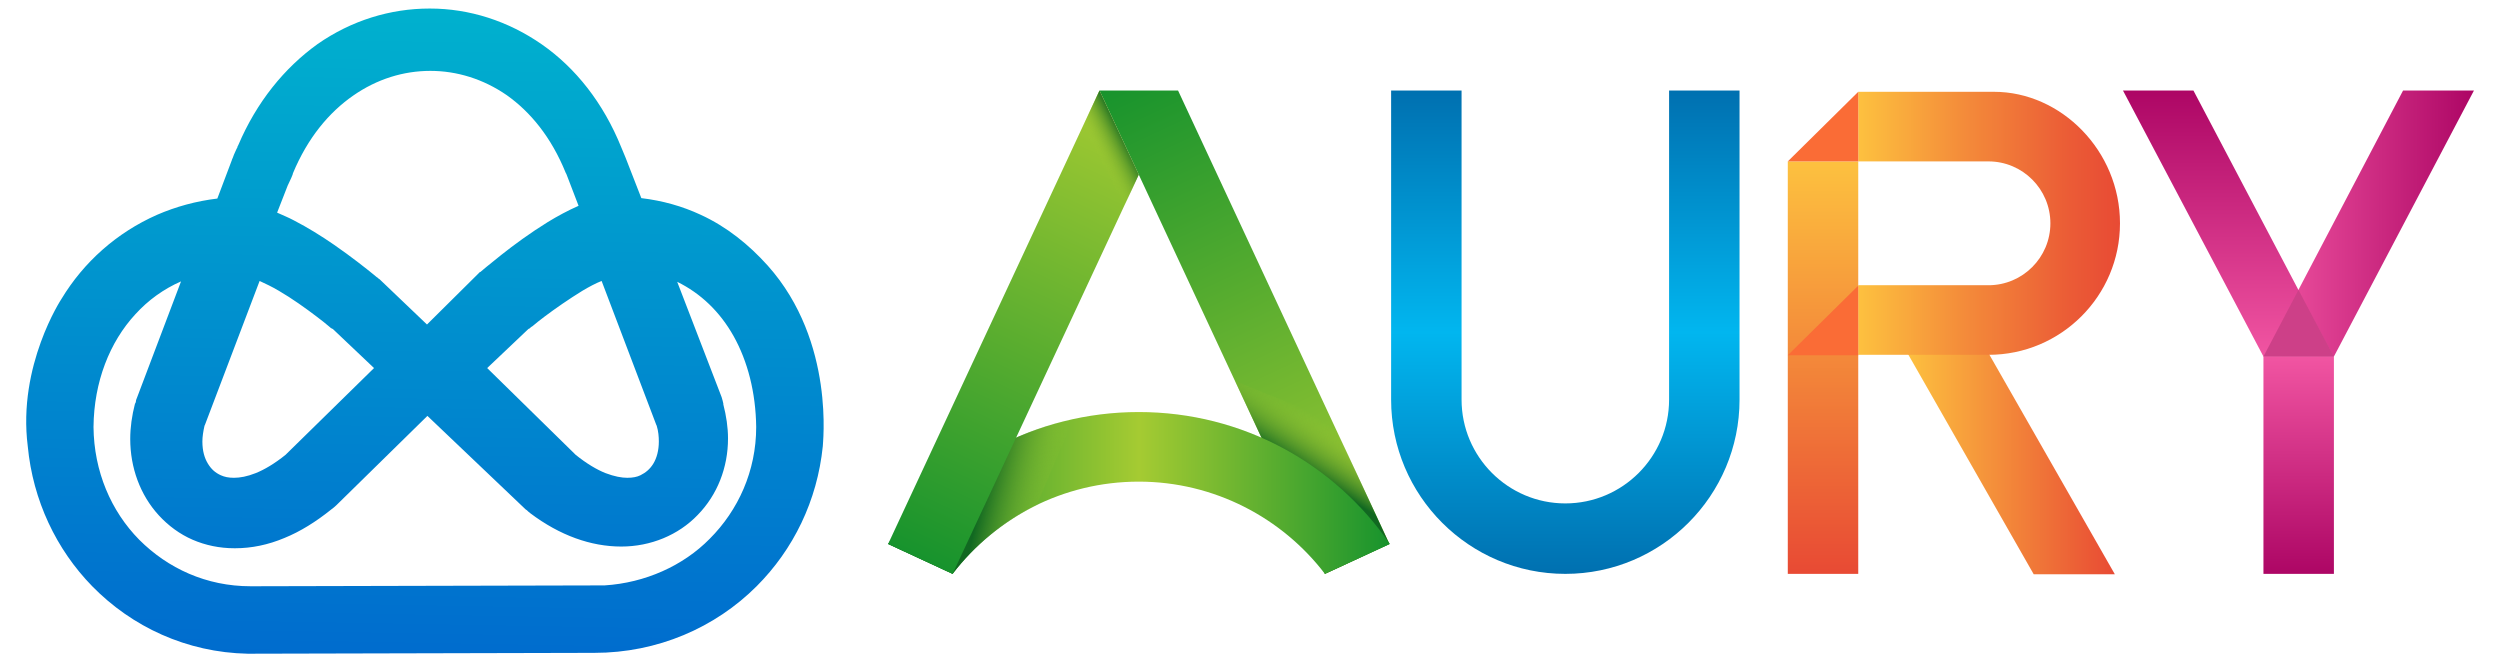 <?xml version="1.0" encoding="utf-8"?>
<!-- Generator: Adobe Illustrator 28.0.0, SVG Export Plug-In . SVG Version: 6.00 Build 0)  -->
<svg version="1.1" id="Layer_1" xmlns="http://www.w3.org/2000/svg" xmlns:xlink="http://www.w3.org/1999/xlink" x="0px" y="0px"
	 viewBox="0 0 585.5 155.2" style="enable-background:new 0 0 585.5 155.2;" xml:space="preserve">
<style type="text/css">
	.st0{fill:#009444;}
	.st1{fill:url(#SVGID_1_);}
	.st2{fill:url(#SVGID_00000061446202707342823380000010372512164985915059_);}
	.st3{fill:url(#SVGID_00000138531399177538925430000016642613106952192680_);}
	.st4{fill-rule:evenodd;clip-rule:evenodd;fill:url(#SVGID_00000065780795623935698590000007924217050134763157_);}
	.st5{fill:url(#SVGID_00000128467374654034192890000003651489670693009814_);}
	.st6{fill:url(#SVGID_00000065047550015508720820000008132662449363333516_);}
	.st7{fill:url(#SVGID_00000180365709262003791780000013752362821642079666_);}
	.st8{fill:url(#SVGID_00000038407428915594981670000008574042724249306763_);}
	.st9{fill:url(#SVGID_00000030450826432987176820000008323417003378802878_);}
	.st10{fill:url(#SVGID_00000050644227148960898500000009663476702978892730_);}
	.st11{fill:#FA6C36;}
	.st12{fill:url(#SVGID_00000092443266169039398030000011914199489491081905_);}
	.st13{fill:url(#SVGID_00000174568112086458167710000009505996032413908099_);}
	.st14{fill:#CD4088;}
	.st15{fill:url(#SVGID_00000083067844056221618800000000744345099455847809_);}
	.st16{fill:url(#SVGID_00000137124035862400198540000000226186670157758135_);}
	.st17{fill:url(#SVGID_00000072268255799532789130000013523599436210956196_);}
	.st18{fill:url(#SVGID_00000104667054445524721160000018040728482095996084_);}
	.st19{fill:url(#SVGID_00000002343931170945874460000006981448723155625636_);}
	.st20{fill:url(#SVGID_00000022520702089159775350000013265363584938809788_);}
	.st21{fill:url(#SVGID_00000134961722446621674070000005362065101414214308_);}
	.st22{fill:url(#SVGID_00000000934156811634481450000007991413795968576658_);}
	.st23{fill:url(#SVGID_00000147184821165056373460000017221343897149830328_);}
	.st24{fill:url(#SVGID_00000145024096812384924340000015002481517316931481_);}
	.st25{fill:url(#SVGID_00000111183292804491059130000005006516299123011716_);}
</style>
<g>
	<g>
		<polygon class="st0" points="257.5,21.2 257.5,21.2 257.5,21.2 		"/>
		<polygon class="st0" points="275.9,21.2 275.9,21.2 257.5,21.2 257.5,21.2 275.9,21.2 		"/>
		<linearGradient id="SVGID_1_" gradientUnits="userSpaceOnUse" x1="265.086" y1="17.709" x2="317.877" y2="130.922">
			<stop  offset="0" style="stop-color:#17932D"/>
			<stop  offset="1" style="stop-color:#A5CB32"/>
		</linearGradient>
		<polygon class="st1" points="275.9,21.2 275.9,21.2 257.5,21.2 257.5,21.2 266.7,40.9 310.3,134.4 325.4,127.4 		"/>
		
			<linearGradient id="SVGID_00000040534316927739959950000012924477284276014230_" gradientUnits="userSpaceOnUse" x1="366.56" y1="134.408" x2="366.56" y2="21.227">
			<stop  offset="0" style="stop-color:#0070B0"/>
			<stop  offset="0.5" style="stop-color:#01B6EF"/>
			<stop  offset="1" style="stop-color:#0070B0"/>
		</linearGradient>
		<path style="fill:url(#SVGID_00000040534316927739959950000012924477284276014230_);" d="M325.8,93.6c0,22.5,18.3,40.8,40.8,40.8
			s40.8-18.3,40.8-40.8V21.2h-16.5v72.4c0,13.4-10.9,24.3-24.3,24.3c-13.4,0-24.3-10.9-24.3-24.3V21.2h-16.5V93.6z"/>
		
			<linearGradient id="SVGID_00000016785346058820328690000000170146874063640972_" gradientUnits="userSpaceOnUse" x1="321.594" y1="85.664" x2="305.955" y2="110.597">
			<stop  offset="0.586" style="stop-color:#A5CB32;stop-opacity:0"/>
			<stop  offset="1" style="stop-color:#116821"/>
		</linearGradient>
		<polygon style="fill:url(#SVGID_00000016785346058820328690000000170146874063640972_);" points="289.3,89.3 310.3,134.4 
			325.4,127.4 311.9,98.3 		"/>
		
			<linearGradient id="SVGID_00000004511429174434851090000011739201618110035081_" gradientUnits="userSpaceOnUse" x1="208.038" y1="115.447" x2="325.519" y2="115.447">
			<stop  offset="0" style="stop-color:#17932D"/>
			<stop  offset="0.5" style="stop-color:#A5CB32"/>
			<stop  offset="1" style="stop-color:#17932D"/>
		</linearGradient>
		<path style="fill-rule:evenodd;clip-rule:evenodd;fill:url(#SVGID_00000004511429174434851090000011739201618110035081_);" d="
			M266.7,96.5c-24.4,0-45.9,12.2-58.7,30.9l15.1,7c10-13.1,25.8-21.6,43.6-21.6c17.7,0,33.6,8.5,43.6,21.6l15.2-7
			C312.7,108.7,291.1,96.5,266.7,96.5z"/>
		
			<linearGradient id="SVGID_00000036211599053653846160000006103070154825036951_" gradientUnits="userSpaceOnUse" x1="267.296" y1="122.947" x2="230.201" y2="114.666">
			<stop  offset="0.564" style="stop-color:#A5CB32;stop-opacity:0"/>
			<stop  offset="1" style="stop-color:#116821"/>
		</linearGradient>
		<path style="fill:url(#SVGID_00000036211599053653846160000006103070154825036951_);" d="M208,127.4l15.1,7
			c5.2-6.8,12-12.3,19.7-16.1l8.6-20.2C233.5,102,218.1,112.7,208,127.4z"/>
		
			<linearGradient id="SVGID_00000090262988801390742560000016511558864121478835_" gradientUnits="userSpaceOnUse" x1="215.585" y1="130.905" x2="265.086" y2="24.749">
			<stop  offset="0" style="stop-color:#17932D"/>
			<stop  offset="1" style="stop-color:#A5CB32"/>
		</linearGradient>
		<polygon style="fill:url(#SVGID_00000090262988801390742560000016511558864121478835_);" points="208,127.4 223.1,134.4 
			266.7,40.9 257.5,21.2 		"/>
		
			<linearGradient id="SVGID_00000113353063918344622290000001106033256841093546_" gradientUnits="userSpaceOnUse" x1="538.32" y1="83.513" x2="538.32" y2="134.367">
			<stop  offset="0" style="stop-color:#F155A2"/>
			<stop  offset="1" style="stop-color:#AD0665"/>
		</linearGradient>
		
			<rect x="530.1" y="83.5" style="fill:url(#SVGID_00000113353063918344622290000001106033256841093546_);" width="16.5" height="50.9"/>
		<g>
			
				<linearGradient id="SVGID_00000057122424726757447540000001903610896174160036_" gradientUnits="userSpaceOnUse" x1="426.985" y1="37.812" x2="426.985" y2="134.408">
				<stop  offset="0" style="stop-color:#FDC13F"/>
				<stop  offset="1" style="stop-color:#E84A34"/>
			</linearGradient>
			
				<rect x="418.7" y="37.8" style="fill:url(#SVGID_00000057122424726757447540000001903610896174160036_);" width="16.5" height="96.6"/>
			
				<linearGradient id="SVGID_00000075159549320356635400000006820669451241373582_" gradientUnits="userSpaceOnUse" x1="446.454" y1="105.091" x2="495.314" y2="105.091">
				<stop  offset="0" style="stop-color:#FDC13F"/>
				<stop  offset="1" style="stop-color:#E84A34"/>
			</linearGradient>
			<polygon style="fill:url(#SVGID_00000075159549320356635400000006820669451241373582_);" points="476.3,134.5 495.3,134.5 
				461.7,75.7 446.5,82.3 			"/>
			
				<linearGradient id="SVGID_00000023249258148398980710000001301329626979564673_" gradientUnits="userSpaceOnUse" x1="435.245" y1="52.341" x2="496.573" y2="52.341">
				<stop  offset="0" style="stop-color:#FDC13F"/>
				<stop  offset="0.398" style="stop-color:#F48C3A"/>
				<stop  offset="0.8" style="stop-color:#EB5C36"/>
				<stop  offset="1" style="stop-color:#E84A34"/>
			</linearGradient>
			<path style="fill:url(#SVGID_00000023249258148398980710000001301329626979564673_);" d="M435.2,37.8h30.5
				c8,0,14.5,6.5,14.5,14.5s-6.5,14.5-14.5,14.5h-30.5v16.3h30.5c17,0,30.8-13.8,30.8-30.8s-13.8-30.8-29.5-30.8h-31.5h-0.3V37.8"/>
			<polygon class="st11" points="435.2,21.5 435.2,37.8 418.7,37.8 			"/>
			<polygon class="st11" points="435.2,66.9 435.2,83.2 418.7,83.2 			"/>
		</g>
		
			<linearGradient id="SVGID_00000063627937108268916470000007283276576811072139_" gradientUnits="userSpaceOnUse" x1="530.06" y1="52.37" x2="579.362" y2="52.37">
			<stop  offset="0" style="stop-color:#F155A2"/>
			<stop  offset="1" style="stop-color:#AD0665"/>
		</linearGradient>
		<polygon style="fill:url(#SVGID_00000063627937108268916470000007283276576811072139_);" points="546.6,83.5 579.4,21.2 
			562.8,21.2 530.1,83.5 		"/>
		
			<linearGradient id="SVGID_00000018206348820453514810000011756670235984578237_" gradientUnits="userSpaceOnUse" x1="521.843" y1="83.513" x2="521.843" y2="21.227">
			<stop  offset="0" style="stop-color:#F155A2"/>
			<stop  offset="1" style="stop-color:#AD0665"/>
		</linearGradient>
		<polygon style="fill:url(#SVGID_00000018206348820453514810000011756670235984578237_);" points="530.1,83.5 497.2,21.2 
			513.7,21.2 546.5,83.5 		"/>
		<polygon class="st14" points="530.1,83.5 546.6,83.5 538.3,67.9 		"/>
		
			<linearGradient id="SVGID_00000003074622744875132340000015228817353918358917_" gradientUnits="userSpaceOnUse" x1="252.139" y1="40.313" x2="264.65" y2="33.805">
			<stop  offset="0.439" style="stop-color:#A5CB32;stop-opacity:0"/>
			<stop  offset="1" style="stop-color:#116821"/>
		</linearGradient>
		<polygon style="fill:url(#SVGID_00000003074622744875132340000015228817353918358917_);" points="257.5,21.2 252.4,32.2 
			261.8,51.6 266.7,40.9 		"/>
	</g>
	<g>
		
			<linearGradient id="SVGID_00000025411417200984107130000004208143305532265394_" gradientUnits="userSpaceOnUse" x1="74.405" y1="10.452" x2="74.405" y2="10.45">
			<stop  offset="0" style="stop-color:#006CCE"/>
			<stop  offset="1" style="stop-color:#00B1CE"/>
		</linearGradient>
		<polygon style="fill:url(#SVGID_00000025411417200984107130000004208143305532265394_);" points="74.4,10.5 74.4,10.5 74.4,10.5 
					"/>
		
			<linearGradient id="SVGID_00000053542225887790610660000014294002077902248321_" gradientUnits="userSpaceOnUse" x1="177.142" y1="137.259" x2="177.142" y2="137.257">
			<stop  offset="0" style="stop-color:#006CCE"/>
			<stop  offset="1" style="stop-color:#00B1CE"/>
		</linearGradient>
		<polygon style="fill:url(#SVGID_00000053542225887790610660000014294002077902248321_);" points="177.1,137.3 177.1,137.3 
			177.1,137.3 		"/>
		
			<linearGradient id="SVGID_00000105388154820330011600000012907643892595451016_" gradientUnits="userSpaceOnUse" x1="162.468" y1="119.981" x2="162.468" y2="119.969">
			<stop  offset="0" style="stop-color:#006CCE"/>
			<stop  offset="1" style="stop-color:#00B1CE"/>
		</linearGradient>
		<polygon style="fill:url(#SVGID_00000105388154820330011600000012907643892595451016_);" points="162.5,120 162.5,120 162.5,120 
					"/>
		
			<linearGradient id="SVGID_00000047767267187761103730000002672785879773859730_" gradientUnits="userSpaceOnUse" x1="36.721" y1="50.323" x2="36.721" y2="50.323">
			<stop  offset="0" style="stop-color:#006CCE"/>
			<stop  offset="1" style="stop-color:#00B1CE"/>
		</linearGradient>
		<polygon style="fill:url(#SVGID_00000047767267187761103730000002672785879773859730_);" points="36.7,50.3 36.7,50.3 36.7,50.3 
					"/>
		
			<linearGradient id="SVGID_00000080179643512788935720000015799668500555069607_" gradientUnits="userSpaceOnUse" x1="126.936" y1="10.455" x2="126.936" y2="10.453">
			<stop  offset="0" style="stop-color:#006CCE"/>
			<stop  offset="1" style="stop-color:#00B1CE"/>
		</linearGradient>
		<polygon style="fill:url(#SVGID_00000080179643512788935720000015799668500555069607_);" points="126.9,10.5 126.9,10.5 
			126.9,10.5 		"/>
		
			<linearGradient id="SVGID_00000110429603755101323950000005014176649427259022_" gradientUnits="userSpaceOnUse" x1="100.259" y1="151.177" x2="100.259" y2="8.162" gradientTransform="matrix(1.009 1.789719e-02 -1.881190e-02 1.061 0.19 -8.351)">
			<stop  offset="0" style="stop-color:#006CCE"/>
			<stop  offset="1" style="stop-color:#00B1CE"/>
		</linearGradient>
		<path style="fill:url(#SVGID_00000110429603755101323950000005014176649427259022_);" d="M179.8,62.2c-4.4-4.9-9.6-9.1-15.7-11.9
			l0,0c-4.3-2-8.9-3.3-13.9-3.9l-3.7-9.5l0,0c-0.1-0.3-0.5-1.2-1-2.4l0,0c-4.2-10.4-10.7-18.6-18.6-24.1c-7.9-5.5-17-8.4-26.2-8.4v0
			l0,0v0h0l0,0l0,0l0,0c0,0,0,0,0,0l-0.1,0l0,0c-9.2,0-18.3,2.8-26.2,8.3C66.6,15.9,60.1,23.9,55.8,34c-0.1,0.2-0.2,0.3-0.2,0.5
			c-0.3,0.5-0.5,1.1-0.8,1.7c-0.1,0.3-0.2,0.5-0.3,0.8c-0.1,0.2-0.2,0.4-0.2,0.5l-3.4,9c-5,0.6-9.7,1.9-14.1,3.8
			C27.3,54.5,19.6,61.4,14.4,70c0,0-10.3,15.6-7.9,34.5c1.2,12.7,6.7,24.2,15.1,32.8l0,0c9.3,9.5,22.1,15.5,36.4,15.8l0.2,0l0.2,0
			l80.7-0.2h0h0h0l0,0l0.1,0v0c14.8,0,28.3-5.9,38-15.6c8.6-8.6,14.2-20,15.5-32.8C192.6,104.5,195.8,80.1,179.8,62.2z M166.2,126.2
			c-6.2,6.3-15.1,10.3-24.6,10.9l-82.4,0.2l-0.5,0c-10.4,0-19.4-4.2-26.1-10.9c-6.6-6.7-10.6-16-10.7-26.4
			c0.1-10.6,3.8-19.9,9.8-26.4c3-3.3,6.6-5.9,10.7-7.7L32.1,93.1l0,0c-0.2,0.4-0.3,0.8-0.3,1.1l-0.1,0.2l-0.1,0.2
			c-0.7,2.7-1.1,5.5-1.1,8.2v0c0,6.7,2.3,13.1,6.7,17.9c2.2,2.4,4.9,4.4,7.9,5.7c3,1.3,6.3,2,9.8,2l0,0l0.1,0h0.1c0,0,0,0,0,0h0v0
			c3.8,0,7.7-0.8,11.5-2.4c3.7-1.5,7.4-3.8,11-6.7c0.4-0.3,0.8-0.6,1.2-1l21.3-20.9l23,21.9l0.3,0.2c0.2,0.2,0.4,0.4,0.8,0.7
			c6.9,5.2,14.2,7.8,21.3,7.8l0,0c6.9,0,13.4-2.7,17.9-7.4c4.6-4.7,7.1-11.1,7.1-17.9h0l0,0v0c0-2.6-0.4-5.3-1.1-8l0-0.2
			c-0.1-0.4-0.2-0.9-0.4-1.5l0,0L158.6,66c5.5,2.7,10,7,13.2,12.7c3.3,5.9,5.2,13.2,5.3,21.3C177.1,110.3,172.9,119.5,166.2,126.2z
			 M82.7,22.4c5.6-3.9,11.8-5.8,18.1-5.8c6.2,0,12.4,1.9,17.9,5.7c5.5,3.9,10.4,9.8,13.8,18.2c0.1,0.1,0.1,0.2,0.2,0.4
			c0.1,0.2,0.2,0.5,0.5,1.3l2.3,6c-2.5,1.1-4.9,2.4-7.2,3.8l0,0c-4.2,2.6-8,5.4-10.9,7.7l0,0c-2.9,2.3-4.8,3.9-4.9,4l-0.1,0
			l-0.2,0.2l-0.1,0.1L100,76L88.9,65.4l-0.3-0.2l-0.1-0.1l-0.1-0.1c-0.1,0-0.4-0.3-0.9-0.7c-1.6-1.3-5.1-4.1-9.3-7l0,0
			c-2.9-2-6.1-4-9.4-5.7c-1.3-0.7-2.6-1.2-3.9-1.8l2.5-6.4c0-0.1,0.1-0.1,0.1-0.2c0.2-0.5,0.5-1,0.7-1.5c0.2-0.5,0.4-0.9,0.4-1.1
			l0,0C72.1,32.2,77.1,26.3,82.7,22.4z M153.7,99.5l0.1,0.2c0.4,1.3,0.5,2.6,0.5,3.7c0,2.1-0.5,3.9-1.3,5.2c-0.8,1.3-1.8,2.1-3,2.7
			c-0.8,0.4-1.8,0.6-3.1,0.6c-1.3,0-3-0.3-5.1-1.1c-2-0.8-4.4-2.2-7-4.3l-0.2-0.2l-0.1-0.1l-20.4-20l9.7-9.2l0.1,0
			c0.2-0.1,0.4-0.4,0.8-0.6l0,0c0.7-0.6,1.7-1.4,2.9-2.3l0,0c2.4-1.8,5.7-4.1,8.8-6l0,0c1.5-0.9,3.2-1.8,4.5-2.3L153.7,99.5z
			 M60.8,65.8c1.3,0.6,3,1.4,4.5,2.3l0,0c3.1,1.8,6.3,4.1,8.8,6l0,0c1.2,0.9,2.2,1.7,2.9,2.3l0,0c0.3,0.3,0.6,0.5,0.8,0.6l0.1,0
			l9.7,9.2l-20.4,20l-0.1,0.1l-0.2,0.2c-2.6,2.1-5,3.5-7,4.3c-2,0.8-3.7,1.1-5.1,1.1c-1.3,0-2.2-0.2-3.1-0.6c-1.3-0.6-2.2-1.4-3-2.7
			c-0.8-1.3-1.3-3-1.3-5.2c0-1.1,0.2-2.4,0.5-3.7l0.1-0.2L60.8,65.8z"/>
		
			<linearGradient id="SVGID_00000079486468722236992100000005868827821133089436_" gradientUnits="userSpaceOnUse" x1="126.085" y1="51.577" x2="126.085" y2="51.57">
			<stop  offset="0" style="stop-color:#006CCE"/>
			<stop  offset="1" style="stop-color:#00B1CE"/>
		</linearGradient>
		<polygon style="fill:url(#SVGID_00000079486468722236992100000005868827821133089436_);" points="126.1,51.6 126.1,51.6 
			126.1,51.6 		"/>
		
			<linearGradient id="SVGID_00000029023381651046528630000006842183427757659573_" gradientUnits="userSpaceOnUse" x1="123.815" y1="119.548" x2="123.815" y2="119.534">
			<stop  offset="0" style="stop-color:#006CCE"/>
			<stop  offset="1" style="stop-color:#00B1CE"/>
		</linearGradient>
		<path style="fill:url(#SVGID_00000029023381651046528630000006842183427757659573_);" d="M123.8,119.5
			C123.8,119.5,123.8,119.5,123.8,119.5C123.8,119.5,123.8,119.5,123.8,119.5L123.8,119.5z"/>
		
			<linearGradient id="SVGID_00000043440135292125148530000003442713920368186791_" gradientUnits="userSpaceOnUse" x1="67.174" y1="125.25" x2="67.174" y2="125.25">
			<stop  offset="0" style="stop-color:#006CCE"/>
			<stop  offset="1" style="stop-color:#00B1CE"/>
		</linearGradient>
		<polygon style="fill:url(#SVGID_00000043440135292125148530000003442713920368186791_);" points="67.2,125.2 67.2,125.2 
			67.2,125.3 		"/>
		
			<linearGradient id="SVGID_00000023267897328595794900000006961087043015373709_" gradientUnits="userSpaceOnUse" x1="31.616" y1="102.342" x2="31.616" y2="102.322">
			<stop  offset="0" style="stop-color:#006CCE"/>
			<stop  offset="1" style="stop-color:#00B1CE"/>
		</linearGradient>
		<polygon style="fill:url(#SVGID_00000023267897328595794900000006961087043015373709_);" points="31.6,102.3 31.6,102.3 
			31.6,102.3 		"/>
	</g>
</g>
</svg>
